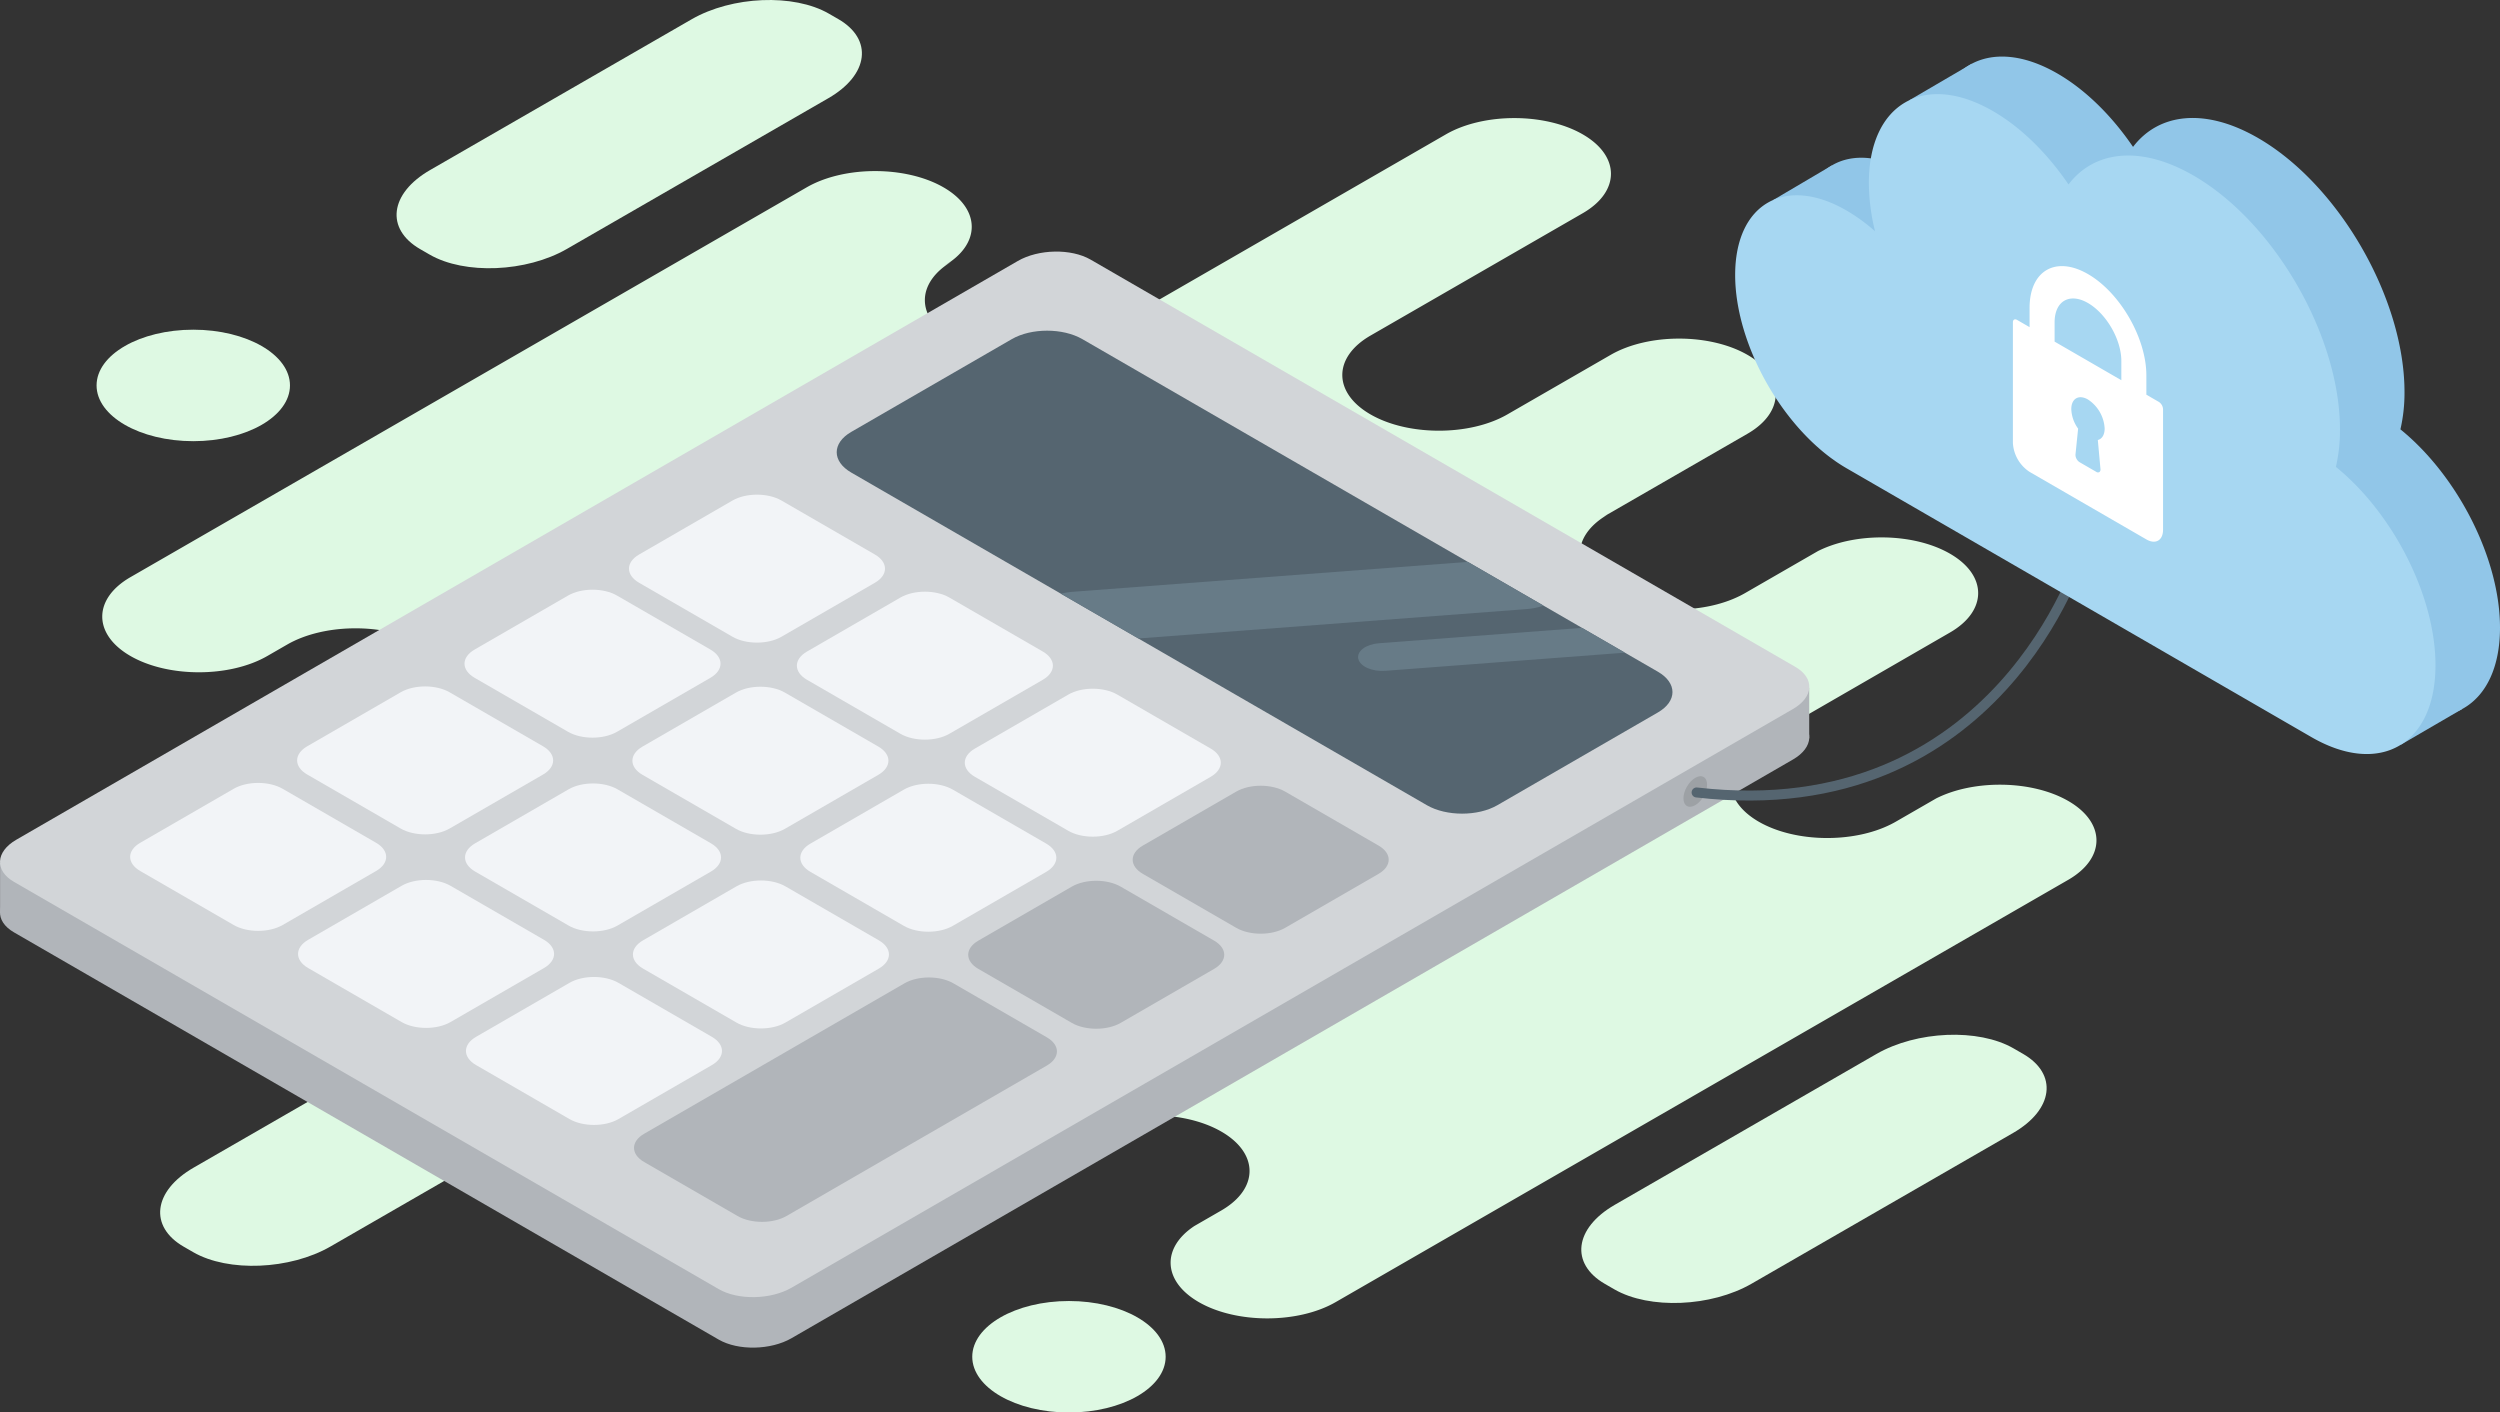 <?xml version="1.0" encoding="UTF-8"?>
<svg xmlns="http://www.w3.org/2000/svg" viewBox="0 0 1000 565">
  <rect x="0" y="0" width="1000" height="565" fill="#333333" stroke="none"/>
  <title>1C_image_1000x565</title>
  <path d="M331.521,5.446l3.799,2.19c14.006,8.074,12.233,22.307-3.94,31.63l-104.629,60.312c-16.173,9.323-40.865,10.345-54.871,2.271l-3.799-2.19c-14.006-8.074-12.233-22.307,3.94-31.63l104.629-60.312C292.823-1.605,317.515-2.627,331.521,5.446Z" style="fill:#def9e3"></path>
  <path d="M236.95,404.477l3.799,2.19c14.006,8.074,12.233,22.307-3.94,31.63l-104.629,60.312c-16.173,9.323-40.865,10.345-54.871,2.271l-3.799-2.19c-14.006-8.074-12.233-22.307,3.94-31.63l104.629-60.312C198.252,397.425,222.943,396.403,236.95,404.477Z" style="fill:#def9e3"></path>
  <path d="M805.408,419.347l3.799,2.19c14.006,8.074,12.233,22.307-3.94,31.63l-104.629,60.312c-16.173,9.323-40.865,10.345-54.871,2.271l-3.799-2.19c-14.006-8.074-12.233-22.307,3.94-31.63l104.629-60.312C766.71,412.295,791.402,411.273,805.408,419.347Z" style="fill:#def9e3"></path>
  <path d="M52.19,262.404c15.051,8.676,39.679,8.676,54.729.001l7.932-4.572c15.05-8.676,39.678-8.675,54.729 0l0.0 0c15.051,8.676,15.051,22.872.001,31.548l-39.65,22.856c-15.05,8.676-15.05,22.872.001,31.548s39.679,8.676,54.729.001l14.52-8.37,6.701-3.863a32.964,32.964,0,0,0-3.137,2.055c15.15-6.812,37.248-6.213,51.164,1.809s14.955,20.76,3.137,29.493a39.908,39.908,0,0,0,3.565-1.808l-6.701,3.863-58.079,33.479c-15.05,8.676-15.05,22.872.001,31.548l0.0 0c15.051,8.676,39.679,8.676,54.729 0l43.629-25.069c15.05-8.676,39.679-8.675,54.729 0l0.0 0c14.43,8.318,15.016,21.707,1.777,30.443-.57.376-1.155.747-1.777,1.104l-73.887,42.591c-13.239,8.736-12.653,22.126,1.777,30.443l0.0 0c15.051,8.676,39.679,8.676,54.729 0l44.676-25.753c-.621.358-1.207.728-1.776,1.104l59.367-34.221c15.05-8.676,39.679-8.675,54.729.001,14.43,8.318,15.016,21.707,1.777,30.443-.57.376-1.155.746-1.776,1.104l-10.781,6.215c-13.239,8.736-12.653,22.126,1.777,30.443l0.0 0c15.051,8.676,39.679,8.676,54.729 0l293.036-168.916c15.05-8.676,15.05-22.872-.001-31.548l-0-0c-14.43-8.318-37.657-8.656-52.813-1.024l-16.213,9.346c-.621.358-1.264.696-1.916,1.024-15.156,7.631-38.383,7.293-52.813-1.024-15.051-8.676-15.051-22.872-.001-31.548l76.438-44.142c15.05-8.676,15.05-22.872-.001-31.548l-0-0c-14.43-8.318-37.657-8.656-52.813-1.024l-29.21,16.838c-.621.358-1.264.696-1.916,1.024l-.388.223c.098-.056.187-.115.283-.172-15.158,7.578-38.312,7.223-52.709-1.076l-0-0c-14.953-8.62-15.043-22.686-.284-31.376-.688.344-1.366.699-2.02,1.075l58.079-33.479c15.05-8.676,15.05-22.872-.001-31.548l-0-0c-15.051-8.676-39.679-8.676-54.729-0l-41.326,23.822c-15.05,8.676-39.679,8.675-54.729-0s-15.051-22.872-.001-31.548l84.885-48.931c15.05-8.676,15.05-22.872-.001-31.548s-39.679-8.676-54.729-0L506.33,95.268l-70.365,40.561c-15.05,8.676-39.679,8.675-54.729-0l-0-0c-15.051-8.676-15.051-22.872-.001-31.548l-3.826,2.206c15.05-8.676,15.05-22.872-.001-31.548s-39.679-8.676-54.729-.001L52.19,230.857C37.139,239.532,37.14,253.729,52.19,262.404Z" style="fill:#def9e3"></path>
  <ellipse cx="838.431" cy="187.784" rx="38.68" ry="22.297" style="fill:#def9e3"></ellipse>
  <ellipse cx="427.581" cy="542.703" rx="38.68" ry="22.297" style="fill:#def9e3"></ellipse>
  <ellipse cx="99.426" cy="359.644" rx="38.68" ry="22.297" style="fill:#def9e3"></ellipse>
  <ellipse cx="77.309" cy="154.173" rx="38.68" ry="22.297" style="fill:#def9e3"></ellipse>
  <polygon points="17.498 355.16 0.023 345.061 0.023 365.258 17.498 355.16" style="fill:#b1b5ba"></polygon>
  <polygon points="706.211 285.226 723.686 295.325 723.686 275.128 706.211 285.226" style="fill:#b1b5ba"></polygon>
  <path d="M718.151,286.952,436.252,124.048c-7.784-4.499-20.828-4.255-29.132.544L6.517,356.093c-8.305,4.799-8.729,12.338-.944,16.836L287.472,535.833c7.784,4.498,20.828,4.253,29.133-.547L717.208,303.786C725.512,298.987,725.935,291.45,718.151,286.952Z" style="fill:#b1b5ba"></path>
  <path d="M316.605,515.091c-8.305,4.799-21.35,5.045-29.133.547L5.572,352.733c-7.784-4.499-7.361-12.037.944-16.837L407.12,104.396c8.304-4.799,21.348-5.043,29.132-.544l281.899,162.904c7.784,4.498,7.361,12.035-.943,16.834Z" style="fill:#d2d5d8"></path>
  <path d="M663.155,268.688l-13.187-7.621-17.167-9.92-15.401-8.9-30.268-17.491L432.925,135.643c-7.783-4.498-20.406-4.499-28.19-0L340.522,172.749c-7.785,4.499-7.783,11.793 0,16.291l83.841,48.45,30.972,17.898,115.418,66.698c7.784,4.498,20.405,4.499,28.191 0l64.212-37.107C670.94,280.481,670.939,273.187,663.155,268.688Z" style="fill:#556570"></path>
  <path d="M617.401,242.248l-30.268-17.491L429.155,236.715a28.504,28.504,0,0,0-4.792.775l30.972,17.898,155.213-11.75A26.969,26.969,0,0,0,617.401,242.248Z" style="fill:#677b87"></path>
  <path d="M543.32,263.531c.691,3.046,5.522,5.192,10.794,4.793L649.968,261.068l-17.167-9.92-81.188,6.145C546.342,257.692,542.629,260.484,543.32,263.531Z" style="fill:#677b87"></path>
  <path d="M113.049,370.009c-5.402,3.122-14.164,3.121-19.567-.001L56.113,348.413c-5.403-3.123-5.404-8.186-.002-11.308l37.37-21.596c5.402-3.122,14.165-3.122,19.568.001l37.369,21.595c5.403,3.123,5.404,8.186.001,11.308Z" style="fill:#f2f4f7"></path>
  <path d="M179.838,331.413c-5.402,3.122-14.164,3.121-19.567-.001l-37.369-21.595c-5.403-3.123-5.404-8.186-.002-11.308l37.37-21.595c5.402-3.122,14.165-3.122,19.568.001l37.369,21.595c5.403,3.123,5.404,8.186.001,11.308Z" style="fill:#f2f4f7"></path>
  <path d="M246.792,292.722c-5.403,3.122-14.166,3.122-19.569-0l-37.369-21.595c-5.403-3.123-5.403-8.186-0-11.309l37.369-21.595c5.404-3.123,14.166-3.122,19.569 0l37.369,21.595c5.403,3.123,5.404,8.186 0,11.309Z" style="fill:#f2f4f7"></path>
  <path d="M312.579,254.705c-5.403,3.122-14.166,3.122-19.569-0l-37.369-21.595c-5.403-3.123-5.403-8.186-0-11.309l37.369-21.595c5.404-3.123,14.166-3.122,19.569 0l37.369,21.595c5.403,3.123,5.404,8.186 0,11.309Z" style="fill:#f2f4f7"></path>
  <path d="M180.21,408.82c-5.402,3.122-14.163,3.122-19.566-0l-37.372-21.597c-5.403-3.122-5.403-8.185-0-11.307l37.37-21.596c5.402-3.122,14.164-3.122,19.567-0l37.372,21.597c5.403,3.122,5.402,8.185-.001,11.307Z" style="fill:#f2f4f7"></path>
  <path d="M246.999,370.224c-5.402,3.122-14.163,3.122-19.566-0l-37.372-21.597c-5.403-3.122-5.403-8.185-0-11.307l37.37-21.595c5.402-3.122,14.164-3.122,19.567-0l37.372,21.597c5.403,3.122,5.402,8.185-.001,11.307Z" style="fill:#f2f4f7"></path>
  <path d="M313.953,331.533c-5.403,3.122-14.166,3.122-19.569-0L257.013,309.937c-5.403-3.122-5.402-8.185.001-11.308l37.369-21.595c5.404-3.123,14.165-3.123,19.567-.001l37.371,21.596c5.403,3.123,5.404,8.186 0,11.309Z" style="fill:#f2f4f7"></path>
  <path d="M379.74,293.516c-5.403,3.122-14.166,3.122-19.569-0l-37.371-21.596c-5.403-3.122-5.402-8.185.001-11.308l37.369-21.595c5.404-3.123,14.165-3.123,19.567-.001l37.371,21.596c5.403,3.123,5.404,8.186 0,11.309Z" style="fill:#f2f4f7"></path>
  <path d="M247.371,447.631c-5.402,3.122-14.163,3.122-19.566-0l-37.37-21.595c-5.404-3.123-5.404-8.186-.002-11.308l37.37-21.596c5.402-3.122,14.164-3.122,19.568.001l37.37,21.595c5.403,3.122,5.402,8.185-.001,11.307Z" style="fill:#f2f4f7"></path>
  <path d="M314.16,409.035c-5.402,3.122-14.163,3.122-19.566-0l-37.37-21.595c-5.404-3.123-5.404-8.186-.002-11.308l37.37-21.595c5.402-3.122,14.164-3.122,19.568.001l37.37,21.595c5.403,3.122,5.402,8.185-.001,11.307Z" style="fill:#f2f4f7"></path>
  <path d="M381.114,370.344c-5.403,3.122-14.165,3.123-19.568 0l-37.369-21.595c-5.403-3.123-5.403-8.186-0-11.309l37.369-21.595c5.404-3.123,14.166-3.122,19.569 0l37.369,21.595c5.403,3.123,5.404,8.185-0,11.308Z" style="fill:#f2f4f7"></path>
  <path d="M446.901,332.326c-5.403,3.122-14.165,3.123-19.568 0l-37.369-21.595c-5.403-3.123-5.403-8.186-0-11.309l37.369-21.595c5.404-3.123,14.166-3.122,19.569 0l37.369,21.595c5.403,3.123,5.404,8.185-0,11.308Z" style="fill:#f2f4f7"></path>
  <path d="M314.596,486.405c-5.402,3.122-14.163,3.122-19.566-0l-37.37-21.595c-5.404-3.123-5.404-8.186-.002-11.308l104.128-60.173c5.402-3.122,14.164-3.122,19.568.001l37.37,21.595c5.403,3.122,5.402,8.185-.001,11.307Z" style="fill:#b1b5ba"></path>
  <path d="M448.275,409.155c-5.403,3.122-14.165,3.123-19.568 0l-37.369-21.595c-5.403-3.123-5.403-8.186-0-11.309l37.369-21.595c5.404-3.123,14.166-3.122,19.569 0l37.369,21.595c5.403,3.123,5.404,8.185-0,11.308Z" style="fill:#b1b5ba"></path>
  <path d="M514.062,371.138c-5.403,3.122-14.165,3.123-19.568 0l-37.369-21.595c-5.403-3.123-5.403-8.186-0-11.309l37.369-21.595c5.404-3.123,14.166-3.122,19.569 0l37.369,21.595c5.403,3.123,5.404,8.185-0,11.308Z" style="fill:#b1b5ba"></path>
  <ellipse cx="678.109" cy="316.596" rx="6.692" ry="3.862" transform="translate(65.205 746.029) rotate(-60.044)" style="fill:#9da1a5"></ellipse>
  <path d="M832.485,221.936s-32.967,109.05-153.846,95.051" style="fill:none;stroke:#556570;stroke-linecap:round;stroke-linejoin:round;stroke-width:4px"></path>
  <path d="M764.438,69.192a71.086,71.086,0,0,1,11.387,8.29,82.178,82.178,0,0,1-2.474-19.335c0-31.722,22.233-44.579,49.659-28.718,11.367,6.574,21.834,17.054,30.204,29.326,10.288-13.526,28.837-15.799,50.014-3.552,32.348,18.708,58.572,64.205,58.572,101.621a64.978,64.978,0,0,1-1.63,14.915C982.888,190.154,1000,223.252,1000,251.081c0,31.722-22.233,44.579-49.659,28.718L764.558,172.354l.002-.001c-.04-.025-.081-.045-.122-.068-24.613-14.235-44.566-48.852-44.566-77.32S739.825,54.958,764.438,69.192Z" style="fill:#91c6e8"></path>
  <path d="M704.576,232.597l.12.069C704.658,232.683,704.619,232.672,704.576,232.597Z" style="fill:#91c6e8"></path>
  <polygon points="709.378 79.955 732.698 66.201 738.842 77.154 722.432 94.635 709.378 79.955" style="fill:#91c6e8"></polygon>
  <polygon points="763.671 40.131 788.722 25.489 785.467 46.111 763.671 40.131" style="fill:#91c6e8"></polygon>
  <polygon points="960.174 297.988 984.898 283.594 966.542 282.498 960.174 297.988" style="fill:#91c6e8"></polygon>
  <path d="M738.63,84.214a71.086,71.086,0,0,1,11.387,8.29A82.178,82.178,0,0,1,747.543,73.169c0-31.722,22.233-44.579,49.659-28.718,11.367,6.574,21.834,17.054,30.204,29.326,10.288-13.526,28.837-15.799,50.014-3.552,32.348,18.708,58.572,64.205,58.572,101.621a64.978,64.978,0,0,1-1.63,14.915c22.717,18.415,39.829,51.513,39.829,79.342,0,31.722-22.233,44.579-49.659,28.718L752.9,195.56l-14.15-8.183.003-.002c-.041-.024-.082-.044-.123-.067C714.017,173.072,694.064,138.455,694.064,109.987S714.017,69.98,738.63,84.214Z" style="fill:#a7d7f2"></path>
  <path d="M738.63,187.307l.12.069C738.712,187.393,738.673,187.381,738.63,187.307Z" style="fill:#a7d7f2"></path>
  <path d="M805.159,128.929V177.17a14.798,14.798,0,0,0,6.673,11.578l46.713,27.016c1.877,1.086,3.576,1.167,4.789.422,1.166-.716,1.884-2.195,1.884-4.281V163.664a3.693,3.693,0,0,0-1.668-2.895l-5.005-2.895v-7.719c0-14.896-10.478-33.075-23.357-40.523S811.832,108.244,811.832,123.14v7.719l-5.005-2.895C805.905,127.431,805.159,127.862,805.159,128.929Zm26.087,42.521a14.156,14.156,0,0,1-2.731-7.787c0-4.257,2.993-5.988,6.673-3.859a14.799,14.799,0,0,1,6.673,11.578c0,2.495-1.021,4.179-2.731,4.628l1.052,11.555a1.347,1.347,0,0,1-.415,1.26,1.137,1.137,0,0,1-1.243-.076l-6.673-3.859a3.479,3.479,0,0,1-1.243-1.362,3.187,3.187,0,0,1-.415-1.74ZM821.842,128.929c0-8.512,5.987-11.974,13.347-7.718s13.347,14.644,13.347,23.156v7.719L821.842,136.648Z" style="fill:#fff"></path>
</svg>
